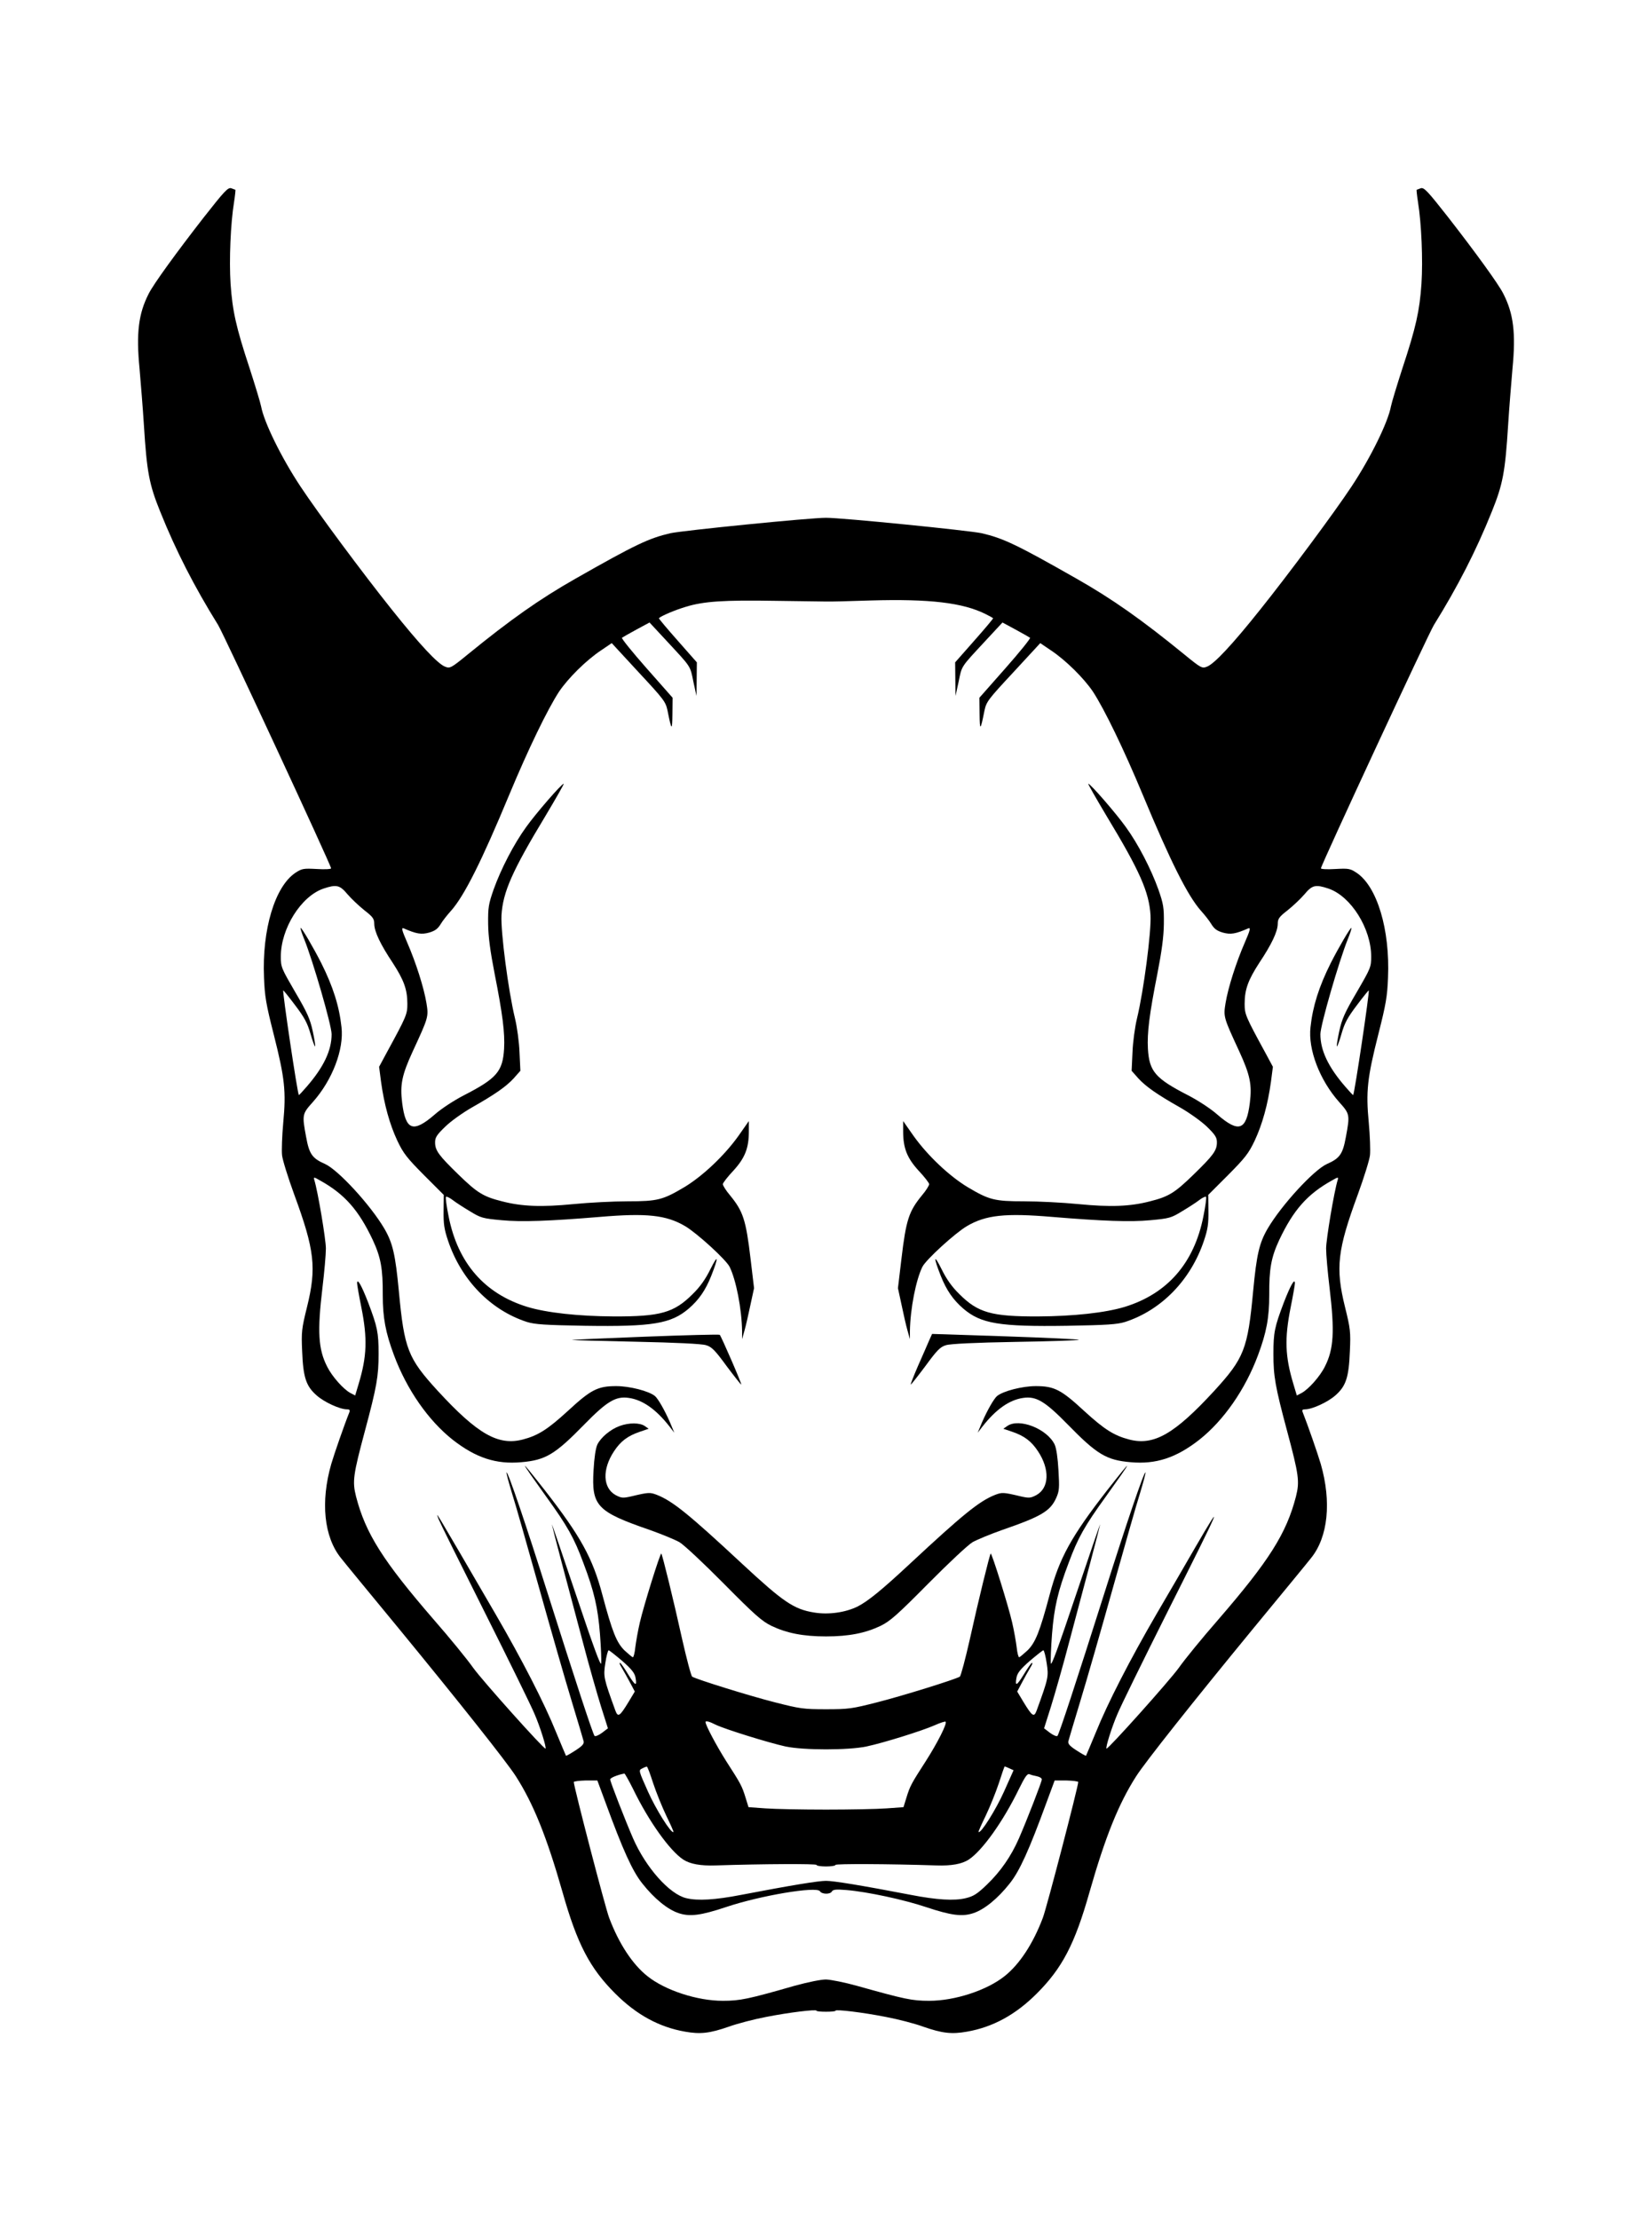 <?xml version="1.0" standalone="no"?>
<!DOCTYPE svg PUBLIC "-//W3C//DTD SVG 20010904//EN"
 "http://www.w3.org/TR/2001/REC-SVG-20010904/DTD/svg10.dtd">
<svg version="1.0" xmlns="http://www.w3.org/2000/svg"
 width="953pt" height="1280pt" viewBox="0 0 953 1280"
 preserveAspectRatio="xMidYMid meet">
<g transform="translate(0,1280) scale(0.1,-0.1)"
fill="#000000" stroke="none">
<path d="M1177 11548 c-158 -203 -291 -386 -319 -442 -59 -115 -73 -227 -53
-433 7 -82 19 -227 25 -323 17 -275 31 -345 94 -501 91 -227 198 -435 334
-654 31 -49 652 -1387 652 -1404 0 -5 -37 -7 -82 -4 -77 4 -86 3 -124 -22
-118 -79 -193 -327 -181 -605 4 -107 12 -154 56 -327 64 -253 72 -329 55 -509
-7 -76 -10 -161 -7 -188 3 -28 35 -130 70 -226 118 -321 130 -423 74 -650 -31
-125 -33 -144 -28 -255 6 -150 22 -201 84 -255 44 -39 134 -80 174 -80 16 0
19 -4 14 -18 -28 -69 -87 -239 -104 -297 -63 -219 -42 -422 56 -543 20 -26
171 -209 334 -407 345 -420 622 -769 675 -852 101 -158 178 -349 269 -668 85
-301 158 -439 304 -585 123 -123 254 -194 403 -220 89 -16 144 -9 253 29 50
18 146 43 215 56 131 26 290 45 290 36 0 -4 25 -6 55 -6 30 0 55 2 55 6 0 9
159 -10 290 -36 69 -13 166 -38 215 -56 109 -38 164 -45 253 -29 149 26 280
97 403 220 146 146 219 284 304 585 91 319 168 510 269 668 53 83 330 432 675
852 163 198 314 381 334 407 98 121 119 324 56 543 -17 58 -76 228 -104 298
-5 13 -2 17 14 17 40 0 130 41 174 80 62 54 78 105 84 255 5 111 3 130 -28
255 -56 227 -44 329 74 650 35 96 67 198 70 226 3 27 0 112 -7 188 -17 180 -9
256 55 509 44 173 52 220 56 327 12 278 -63 526 -181 605 -38 25 -47 26 -123
22 -46 -3 -83 -1 -83 4 0 17 621 1355 652 1404 136 219 243 427 334 654 63
156 77 226 94 501 6 96 18 241 25 323 20 206 6 318 -53 433 -28 56 -161 239
-319 442 -117 149 -138 172 -157 166 -11 -4 -22 -8 -24 -9 -1 -1 2 -33 8 -71
20 -123 29 -335 20 -471 -11 -157 -31 -249 -110 -488 -32 -99 -62 -198 -66
-219 -17 -92 -117 -296 -227 -462 -99 -150 -362 -504 -526 -709 -160 -201
-267 -316 -309 -331 -28 -11 -34 -8 -133 73 -244 199 -413 318 -619 435 -346
197 -423 233 -547 262 -75 16 -803 89 -898 89 -95 0 -823 -73 -898 -89 -124
-29 -201 -65 -547 -262 -206 -117 -375 -236 -619 -435 -99 -81 -105 -84 -133
-73 -42 15 -149 130 -309 331 -164 205 -427 559 -526 709 -110 166 -210 370
-227 462 -4 21 -34 120 -66 219 -79 239 -99 331 -110 488 -9 136 0 348 20 471
6 38 9 70 8 71 -2 1 -13 5 -24 9 -19 6 -40 -17 -157 -166z m3588 -2218 c22 -1
137 2 256 6 343 10 533 -13 664 -78 22 -11 42 -22 44 -24 2 -2 -47 -60 -108
-129 l-111 -126 1 -97 1 -97 18 82 c19 94 12 82 149 230 l104 112 76 -41 c42
-23 79 -44 83 -47 4 -4 -60 -83 -142 -176 l-150 -170 1 -95 c1 -99 5 -96 28
20 11 52 20 64 167 222 l155 168 62 -42 c87 -58 190 -161 242 -238 67 -103
177 -330 287 -594 160 -385 260 -585 337 -671 20 -22 47 -56 59 -76 17 -28 33
-39 67 -49 44 -12 72 -8 147 25 14 5 9 -13 -21 -82 -50 -115 -96 -259 -111
-349 -13 -80 -12 -82 79 -279 63 -137 74 -193 61 -297 -20 -159 -63 -175 -187
-68 -38 34 -112 82 -168 111 -191 98 -225 138 -233 269 -5 92 8 197 55 435 25
129 36 210 37 285 1 95 -2 114 -32 200 -42 117 -116 261 -188 360 -55 77 -203
248 -216 249 -4 1 44 -83 106 -187 191 -316 245 -438 253 -572 5 -95 -39 -434
-78 -595 -12 -50 -24 -138 -26 -196 l-5 -106 38 -43 c44 -48 108 -93 244 -170
52 -30 121 -79 153 -110 48 -47 57 -62 57 -90 0 -47 -21 -75 -135 -186 -108
-105 -143 -127 -251 -154 -115 -30 -229 -34 -413 -16 -91 9 -231 16 -313 16
-172 0 -202 8 -328 83 -105 64 -228 180 -309 293 l-61 87 0 -60 c0 -97 23
-154 90 -227 33 -35 60 -70 60 -77 0 -8 -18 -37 -41 -64 -76 -93 -92 -140
-119 -368 l-20 -168 21 -97 c11 -53 26 -119 34 -147 l14 -50 0 45 c2 131 35
297 72 372 21 42 189 195 257 235 109 64 221 76 492 53 290 -24 452 -30 566
-19 109 10 120 13 182 51 37 22 82 51 100 65 18 14 36 22 39 19 4 -3 -3 -54
-15 -113 -53 -269 -207 -446 -454 -522 -112 -34 -296 -54 -498 -55 -270 -1
-348 21 -456 129 -43 42 -74 86 -103 145 -45 90 -47 69 -4 -40 33 -83 71 -138
130 -189 102 -87 208 -105 600 -99 230 4 287 8 333 22 210 68 379 242 455 468
23 68 27 99 26 174 l-1 91 114 114 c98 99 119 125 154 199 44 94 76 209 94
341 l11 85 -43 80 c-115 211 -120 223 -120 283 0 83 20 137 84 236 72 108 106
180 107 225 0 30 8 41 57 79 31 25 75 66 97 92 45 54 64 58 139 33 129 -44
246 -230 246 -392 0 -61 -3 -67 -83 -205 -70 -119 -86 -156 -101 -225 -10 -46
-16 -85 -14 -88 3 -2 15 31 27 73 18 63 36 95 89 165 36 48 67 86 68 85 6 -6
-82 -596 -90 -604 -1 -1 -21 20 -45 48 -99 114 -144 210 -144 303 0 52 108
424 158 548 14 34 23 63 21 65 -5 5 -75 -115 -120 -204 -67 -134 -103 -247
-116 -368 -15 -129 53 -306 165 -432 62 -69 63 -73 39 -202 -18 -99 -35 -123
-110 -156 -76 -35 -261 -236 -341 -372 -49 -84 -64 -151 -84 -362 -31 -333
-52 -386 -224 -574 -230 -250 -349 -318 -491 -281 -88 23 -143 58 -259 164
-134 124 -173 144 -280 144 -77 0 -187 -28 -223 -57 -18 -15 -56 -81 -87 -152
l-25 -60 27 35 c78 100 156 155 236 166 75 11 126 -20 257 -154 169 -173 223
-205 363 -217 145 -13 262 25 396 130 139 110 264 288 338 487 49 131 65 217
65 348 -1 151 11 217 58 318 81 171 161 263 303 342 36 21 39 21 34 4 -21 -68
-67 -344 -67 -396 0 -35 9 -137 20 -228 30 -251 24 -353 -27 -453 -28 -57 -95
-132 -135 -153 l-27 -14 -20 67 c-48 159 -51 262 -16 439 14 69 25 133 25 142
-1 31 -26 -14 -64 -112 -53 -140 -60 -172 -60 -296 0 -128 10 -188 79 -445 68
-254 73 -291 51 -378 -55 -213 -155 -371 -450 -712 -91 -104 -192 -228 -225
-275 -51 -72 -411 -474 -418 -467 -6 7 31 125 63 199 19 46 149 311 289 590
314 624 332 667 158 368 -52 -91 -152 -262 -221 -380 -154 -265 -282 -514
-351 -685 -29 -71 -55 -131 -56 -133 -2 -2 -26 12 -54 30 -39 25 -51 38 -48
53 3 11 34 117 70 235 36 118 120 411 187 650 67 239 137 486 157 548 19 63
33 115 31 118 -8 7 -113 -304 -237 -696 -163 -514 -261 -813 -271 -824 -5 -4
-24 4 -43 18 l-34 26 39 123 c21 67 71 241 109 387 39 146 93 351 121 455 28
105 52 199 54 210 2 11 -60 -171 -139 -405 -100 -298 -143 -416 -145 -395 -2
16 1 93 7 170 12 151 33 244 96 410 53 143 91 211 213 380 162 226 165 237 8
37 -206 -265 -275 -390 -331 -602 -57 -214 -82 -276 -128 -321 -23 -21 -44
-39 -48 -39 -4 0 -11 26 -14 57 -4 32 -15 96 -26 143 -21 93 -118 404 -124
398 -6 -6 -72 -275 -120 -493 -26 -115 -52 -213 -58 -217 -26 -16 -331 -111
-477 -148 -145 -37 -164 -40 -295 -40 -131 0 -150 3 -295 40 -146 37 -451 132
-477 148 -6 4 -32 102 -58 217 -48 218 -114 487 -120 493 -6 6 -103 -305 -124
-398 -11 -47 -22 -111 -26 -142 -3 -32 -10 -58 -14 -58 -4 0 -25 18 -48 39
-46 45 -71 107 -128 321 -56 212 -125 337 -331 602 -157 200 -154 189 8 -37
122 -169 160 -237 213 -380 63 -166 84 -259 96 -410 6 -77 9 -154 7 -170 -2
-21 -45 97 -145 395 -79 234 -141 416 -139 405 2 -11 26 -105 54 -210 28 -104
82 -309 121 -455 38 -146 88 -320 109 -387 l39 -123 -34 -26 c-19 -14 -38 -22
-43 -18 -10 11 -108 310 -271 824 -124 392 -229 703 -237 696 -2 -3 12 -55 31
-118 20 -62 90 -309 157 -548 67 -239 151 -532 187 -650 36 -118 67 -224 70
-235 3 -15 -9 -28 -48 -53 -28 -18 -52 -32 -54 -30 -1 2 -27 62 -56 133 -69
171 -197 420 -351 685 -374 643 -343 590 -328 547 6 -16 125 -256 265 -535
140 -279 270 -544 289 -590 32 -74 69 -192 63 -199 -7 -7 -367 395 -418 467
-33 47 -134 171 -225 275 -295 341 -395 499 -450 712 -22 87 -17 124 51 378
69 257 79 317 79 445 0 124 -7 156 -60 296 -38 98 -63 143 -64 112 0 -9 11
-73 25 -142 35 -177 32 -280 -16 -439 l-20 -67 -27 14 c-40 21 -107 96 -135
153 -51 100 -57 202 -27 453 11 91 20 193 20 228 0 52 -46 328 -67 396 -5 17
-2 17 34 -4 142 -79 222 -171 303 -342 47 -101 59 -167 58 -318 0 -131 16
-217 65 -348 74 -199 199 -377 338 -487 134 -105 251 -143 396 -130 140 12
194 44 363 217 131 134 182 165 257 154 80 -11 158 -66 236 -166 l27 -35 -25
60 c-31 71 -69 137 -87 152 -36 29 -146 57 -223 57 -107 0 -146 -20 -280 -144
-116 -106 -171 -141 -259 -164 -142 -37 -261 31 -491 281 -172 188 -193 241
-224 574 -20 211 -35 278 -84 362 -80 136 -265 337 -341 372 -75 33 -92 57
-110 156 -24 129 -23 133 39 202 112 126 180 303 165 432 -13 121 -49 234
-116 368 -45 89 -115 209 -120 204 -2 -2 7 -31 21 -65 50 -124 158 -496 158
-548 0 -93 -45 -189 -144 -303 -24 -28 -44 -49 -45 -48 -8 8 -96 598 -90 604
1 1 32 -37 68 -85 53 -70 71 -102 89 -165 12 -42 24 -75 27 -73 2 3 -4 42 -14
88 -15 69 -31 106 -101 225 -80 138 -83 144 -83 205 0 162 117 348 246 392 75
25 94 21 139 -33 22 -26 66 -67 97 -92 49 -38 57 -49 57 -79 1 -45 35 -117
107 -225 64 -99 84 -153 84 -236 0 -60 -5 -72 -120 -283 l-43 -80 11 -85 c18
-132 50 -247 94 -341 35 -74 56 -100 154 -199 l114 -114 -1 -91 c-1 -75 3
-106 26 -174 76 -226 245 -400 455 -468 46 -14 103 -18 333 -22 392 -6 498 12
600 99 59 51 97 106 130 189 43 109 41 130 -4 40 -29 -59 -60 -103 -103 -145
-108 -108 -186 -130 -456 -129 -202 1 -386 21 -498 55 -247 76 -401 253 -454
522 -12 59 -19 110 -15 113 3 3 21 -5 39 -19 18 -14 63 -43 100 -65 62 -38 73
-41 182 -51 114 -11 276 -5 566 19 271 23 383 11 492 -53 68 -40 236 -193 257
-235 37 -75 70 -241 72 -372 l0 -45 14 50 c8 28 23 94 34 147 l21 97 -20 168
c-27 228 -43 275 -119 368 -23 27 -41 56 -41 64 0 7 27 42 60 77 67 73 90 130
90 227 l0 60 -61 -87 c-81 -113 -204 -229 -309 -293 -126 -75 -156 -83 -328
-83 -82 0 -222 -7 -313 -16 -184 -18 -298 -14 -413 16 -108 27 -143 49 -251
154 -114 111 -135 139 -135 186 0 28 9 43 58 90 31 31 100 80 152 110 136 77
200 122 244 170 l38 43 -5 106 c-2 58 -14 146 -26 196 -39 161 -83 500 -78
595 8 134 62 256 253 572 62 104 110 188 106 187 -13 -1 -161 -172 -216 -249
-72 -99 -146 -243 -188 -360 -30 -86 -33 -105 -32 -200 1 -75 12 -156 37 -285
47 -238 60 -343 55 -435 -8 -131 -42 -171 -233 -269 -56 -29 -130 -77 -168
-111 -124 -107 -167 -91 -187 68 -13 104 -2 160 61 297 91 197 92 199 79 279
-15 90 -61 234 -111 349 -30 69 -35 87 -21 82 75 -33 103 -37 147 -25 34 10
50 21 67 49 12 20 39 54 59 76 77 86 177 286 337 671 110 264 220 491 287 594
52 77 155 180 242 238 l62 42 155 -168 c147 -158 156 -170 167 -222 23 -116
27 -119 28 -20 l1 95 -150 170 c-82 93 -146 172 -142 176 4 3 41 24 83 47 l76
41 104 -112 c137 -148 130 -136 149 -230 l18 -82 1 97 1 97 -111 126 c-61 69
-110 127 -108 129 15 14 96 48 157 66 101 31 218 39 512 34 140 -2 273 -4 295
-4z m-1176 -6111 c54 -47 72 -70 77 -96 10 -53 -1 -49 -41 16 -20 33 -41 64
-47 68 -7 3 -3 -9 9 -28 11 -19 33 -57 48 -86 l27 -51 -36 -60 c-51 -84 -61
-90 -76 -50 -68 187 -70 196 -58 274 6 41 15 74 19 74 4 0 39 -28 78 -61z
m2449 -13 c12 -78 10 -87 -58 -274 -15 -40 -25 -34 -76 50 l-36 60 27 51 c15
29 37 67 48 86 12 19 16 31 9 28 -6 -4 -27 -35 -47 -68 -40 -65 -51 -69 -41
-16 5 26 23 49 77 96 39 33 74 61 78 61 4 0 13 -33 19 -74z m-1910 -355 c50
-25 308 -105 404 -126 105 -22 361 -22 466 0 99 21 320 90 395 123 31 14 60
23 62 20 10 -10 -47 -122 -114 -227 -85 -132 -91 -143 -112 -211 l-17 -55 -98
-7 c-55 -4 -211 -7 -349 -7 -137 0 -294 3 -349 7 l-98 7 -17 55 c-21 68 -27
79 -112 211 -55 87 -119 207 -119 225 0 9 23 3 58 -15z m-360 -338 c18 -54 52
-138 76 -188 24 -49 43 -92 41 -93 -12 -12 -101 130 -147 233 -54 121 -55 123
-34 133 11 6 24 11 27 11 4 1 20 -43 37 -96z m2055 86 l24 -11 -55 -123 c-46
-103 -135 -245 -147 -233 -2 1 17 44 41 93 24 50 58 134 76 188 17 53 32 97
34 97 2 0 14 -5 27 -11z m-2170 -121 c90 -185 210 -353 288 -405 40 -26 99
-37 189 -34 275 9 580 10 580 3 0 -5 25 -9 55 -9 30 0 55 4 55 9 0 7 305 6
580 -3 90 -3 149 8 189 34 78 52 198 220 288 405 36 73 49 92 62 87 9 -4 28
-9 44 -12 15 -3 27 -11 27 -18 0 -13 -85 -232 -132 -340 -45 -103 -106 -191
-184 -266 -57 -55 -78 -68 -123 -79 -66 -16 -167 -10 -316 19 -292 56 -446 81
-490 81 -44 0 -198 -25 -490 -81 -149 -29 -250 -35 -316 -19 -97 23 -233 176
-307 345 -46 106 -132 327 -132 340 0 9 40 26 82 34 3 0 26 -41 51 -91z m-160
-76 c100 -273 155 -396 213 -468 68 -86 145 -149 208 -170 65 -22 128 -14 275
35 196 66 523 121 541 91 11 -18 60 -19 69 -1 7 11 24 13 84 8 121 -10 333
-56 458 -98 147 -49 210 -57 275 -35 63 21 140 84 208 170 58 72 113 195 213
468 l47 127 68 0 c37 -1 68 -5 68 -9 0 -26 -182 -726 -204 -783 -56 -149 -135
-269 -221 -337 -103 -82 -287 -142 -435 -142 -99 0 -140 9 -415 86 -71 20
-152 36 -180 37 -29 0 -103 -15 -180 -36 -268 -77 -316 -87 -415 -87 -148 0
-332 60 -435 142 -86 68 -165 188 -221 337 -22 57 -204 757 -204 783 0 4 31 8
68 9 l68 0 47 -127z"/>
<path d="M3720 5089 c-234 -9 -423 -17 -420 -19 3 -1 169 -6 370 -10 229 -5
379 -12 403 -20 32 -9 52 -29 119 -121 45 -60 83 -108 84 -106 4 4 -116 280
-124 287 -4 3 -198 -2 -432 -11z"/>
<path d="M5359 5065 c-9 -22 -38 -87 -63 -144 -25 -58 -44 -106 -42 -108 1 -2
39 46 84 106 67 92 87 112 119 121 24 8 170 15 400 19 199 3 364 9 367 12 3 3
-186 12 -421 20 l-426 14 -18 -40z"/>
<path d="M3575 4574 c-53 -19 -108 -65 -129 -107 -10 -22 -18 -77 -22 -149
-12 -205 18 -238 325 -344 68 -24 145 -56 170 -70 26 -15 139 -121 256 -239
179 -181 220 -217 275 -244 88 -42 183 -61 315 -61 132 0 227 19 315 61 55 27
96 63 275 244 117 118 230 224 256 239 25 14 102 46 170 70 226 78 278 109
312 185 18 40 19 58 13 159 -4 72 -12 127 -22 149 -44 91 -205 154 -273 107
l-23 -16 50 -17 c71 -24 112 -55 150 -113 69 -104 65 -212 -10 -253 -33 -17
-41 -18 -90 -7 -100 24 -108 24 -149 8 -90 -36 -184 -112 -489 -396 -163 -152
-243 -217 -302 -247 -70 -35 -169 -49 -252 -35 -117 19 -178 61 -416 282 -305
284 -399 360 -489 396 -41 16 -49 16 -149 -8 -49 -11 -57 -10 -90 7 -75 41
-79 149 -10 253 38 58 79 89 150 113 l50 17 -23 16 c-28 19 -90 20 -144 0z"/>
</g>
</svg>